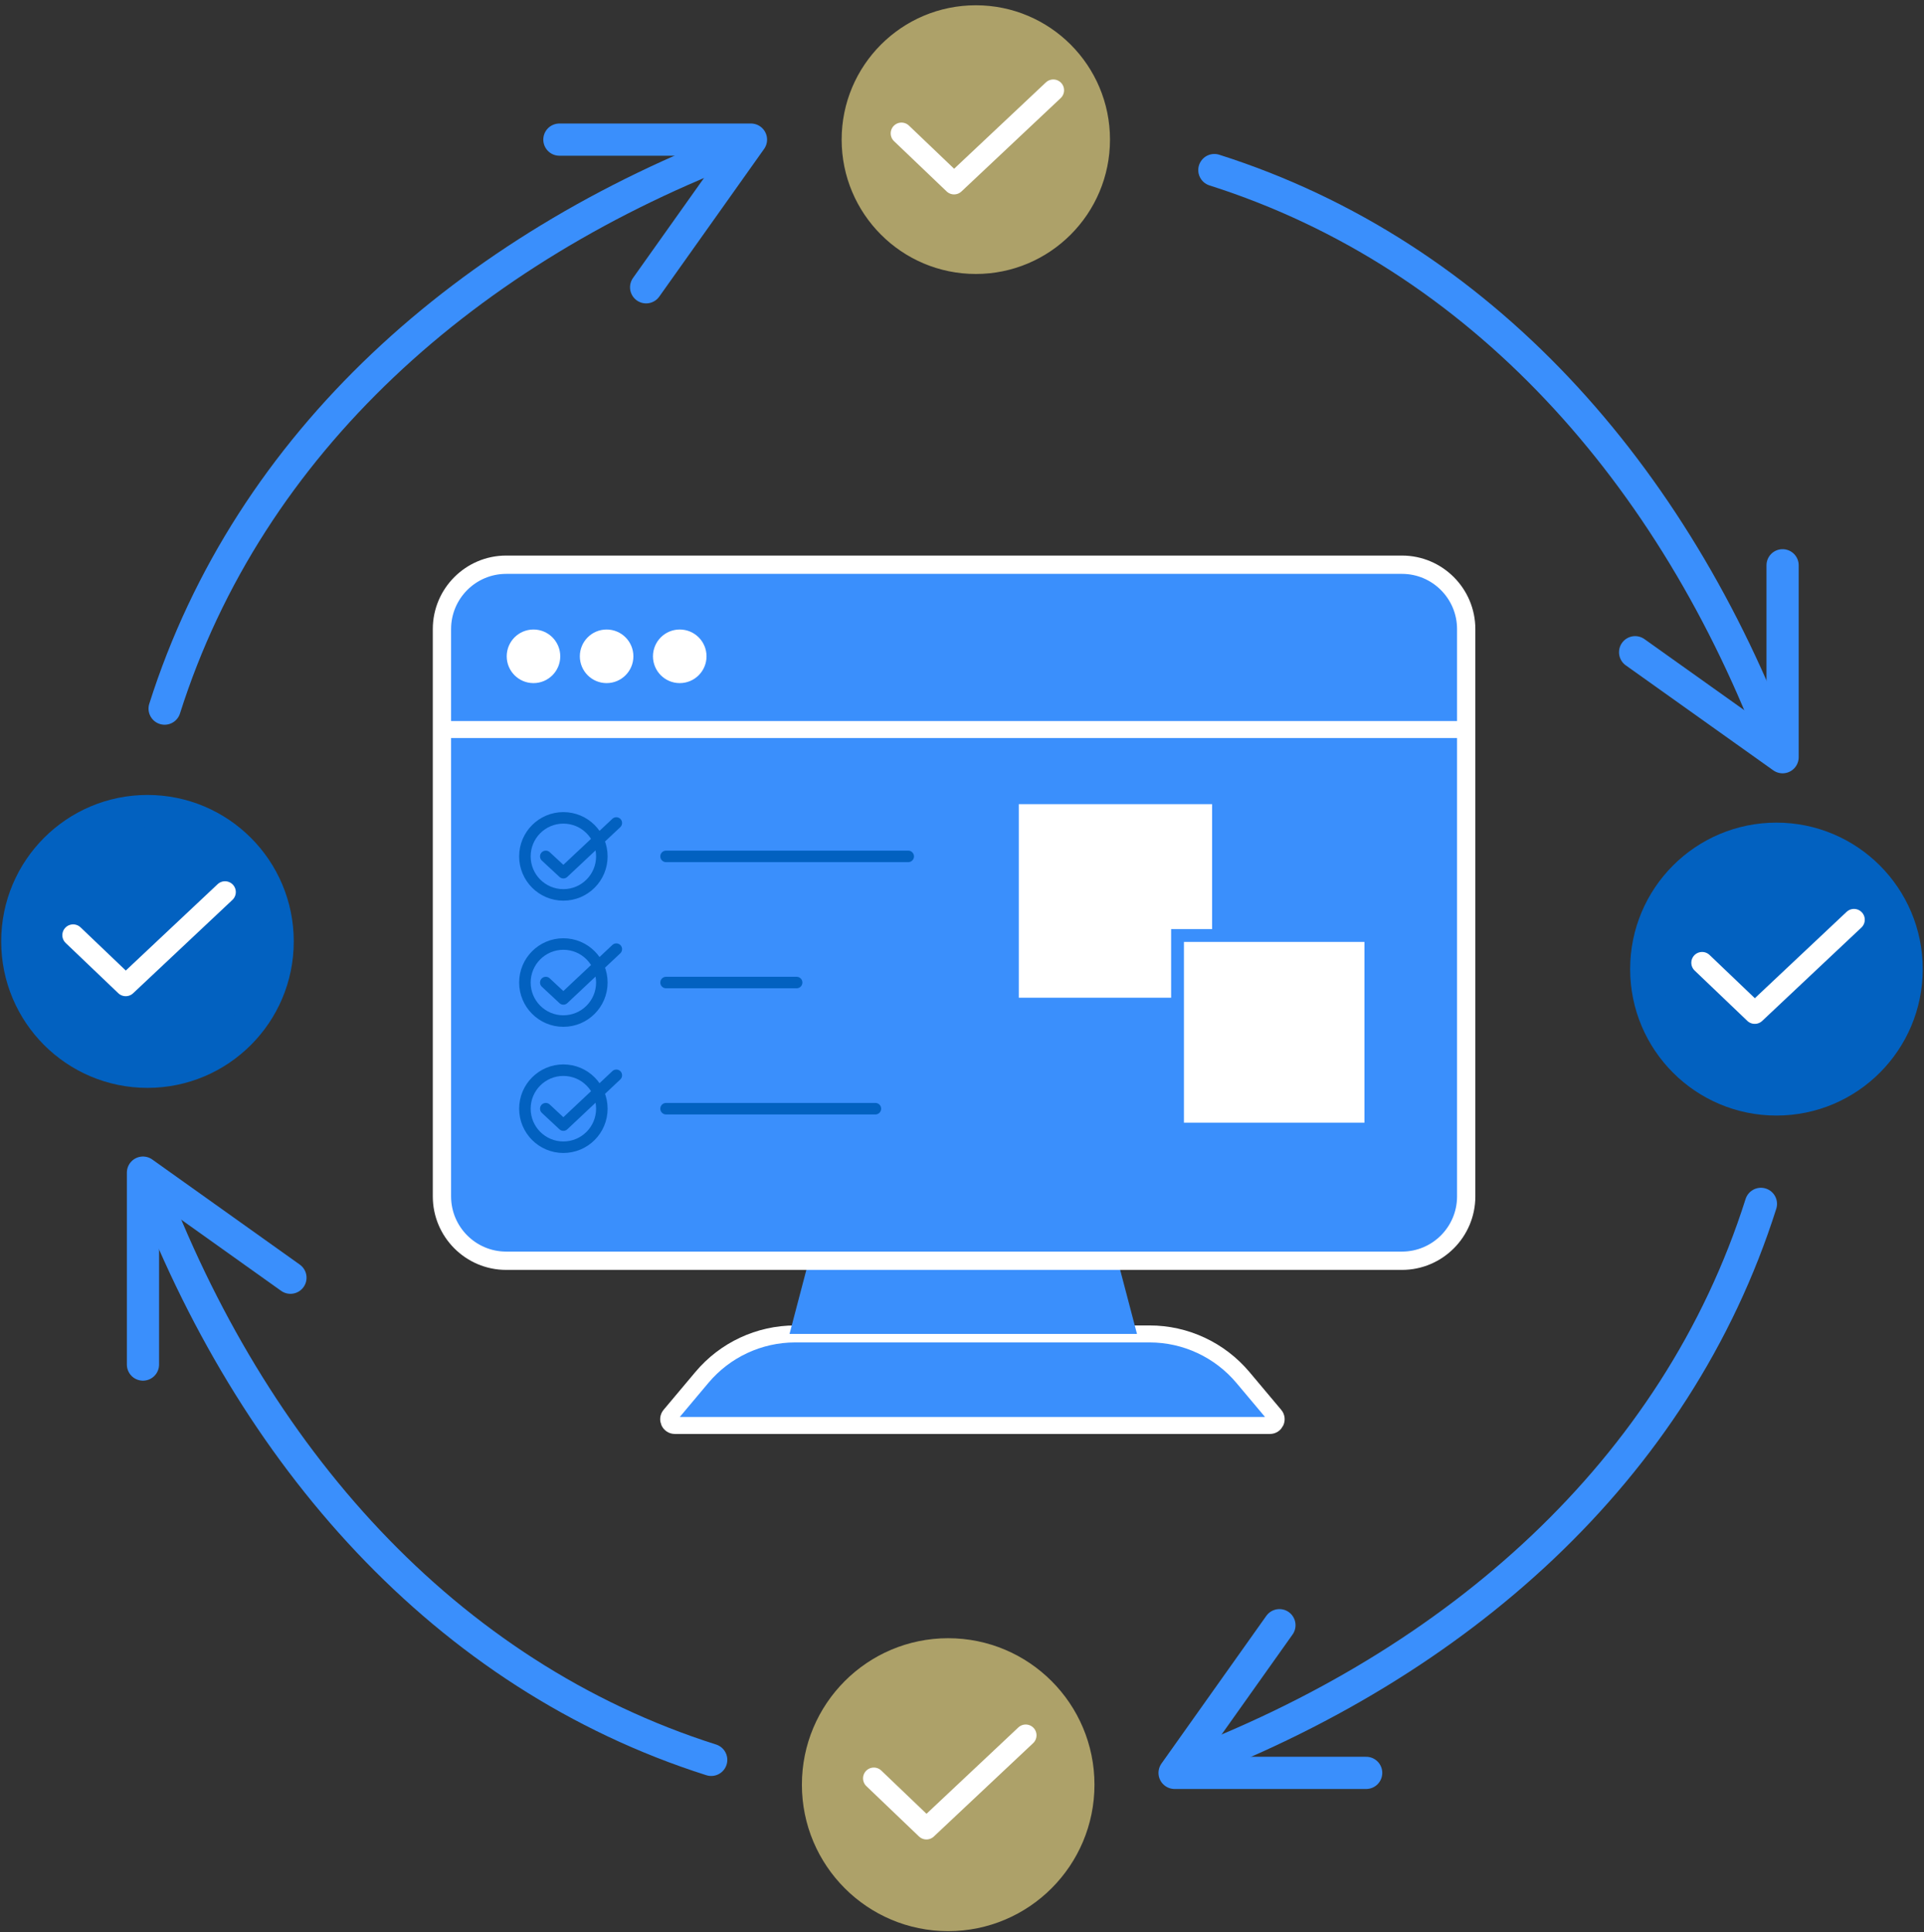 <svg width="239" height="240" viewBox="0 0 239 240" fill="none" xmlns="http://www.w3.org/2000/svg">
<rect x="0" y="0" width="239" height="240" fill="#333333" stroke="none"/>
<path d="M142.797 165.676H98.775C94.298 165.676 90.057 167.659 87.183 171.086L83.244 175.774C82.824 176.28 83.179 177.045 83.836 177.045H157.748C158.404 177.045 158.77 176.269 158.34 175.774L154.4 171.086C151.516 167.659 147.275 165.676 142.808 165.676H142.797Z" fill="#3A8FFC" stroke="white" stroke-width="2.11" stroke-miterlimit="10"/>
<path d="M138.546 155.439H100.766L98.076 165.676H141.237L138.546 155.439Z" fill="#3A8FFC"/>
<path d="M62.879 70.145H174.151C178.553 70.145 182.127 73.722 182.127 78.13V148.596C182.127 153.003 178.553 156.581 174.151 156.581H62.879C58.477 156.581 54.904 153.003 54.904 148.596V78.13C54.904 73.722 58.477 70.145 62.879 70.145Z" fill="#3A8FFC"/>
<path d="M174.151 71.276C177.929 71.276 180.996 74.347 180.996 78.13V148.596C180.996 152.378 177.929 155.449 174.151 155.449H62.879C59.102 155.449 56.034 152.378 56.034 148.596V78.13C56.034 74.347 59.102 71.276 62.879 71.276H174.151ZM174.151 69.002H62.879C57.853 69.002 53.763 73.097 53.763 78.13V148.596C53.763 153.628 57.853 157.723 62.879 157.723H174.151C179.177 157.723 183.267 153.628 183.267 148.596V78.13C183.267 73.097 179.177 69.002 174.151 69.002Z" fill="white"/>
<path d="M66.27 83.788C67.524 83.788 68.541 82.77 68.541 81.514C68.541 80.258 67.524 79.24 66.27 79.24C65.016 79.24 63.999 80.258 63.999 81.514C63.999 82.77 65.016 83.788 66.27 83.788Z" fill="white" stroke="white" stroke-width="2.11" stroke-linecap="round" stroke-linejoin="round"/>
<path d="M75.354 83.788C76.608 83.788 77.625 82.77 77.625 81.514C77.625 80.258 76.608 79.24 75.354 79.24C74.1 79.24 73.083 80.258 73.083 81.514C73.083 82.77 74.1 83.788 75.354 83.788Z" fill="white" stroke="white" stroke-width="2.11" stroke-linecap="round" stroke-linejoin="round"/>
<path d="M84.438 83.788C85.693 83.788 86.71 82.77 86.71 81.514C86.71 80.258 85.693 79.24 84.438 79.24C83.184 79.24 82.167 80.258 82.167 81.514C82.167 82.77 83.184 83.788 84.438 83.788Z" fill="white" stroke="white" stroke-width="2.11" stroke-linecap="round" stroke-linejoin="round"/>
<path d="M55.474 90.609H181.567" stroke="white" stroke-width="2.11" stroke-miterlimit="10"/>
<path d="M69.983 111.148C72.623 111.148 74.762 109.006 74.762 106.364C74.762 103.721 72.623 101.579 69.983 101.579C67.344 101.579 65.204 103.721 65.204 106.364C65.204 109.006 67.344 111.148 69.983 111.148Z" stroke="#0261C0" stroke-width="1.43" stroke-linecap="round" stroke-linejoin="round"/>
<path d="M67.798 106.364L69.983 108.39L76.56 102.215" stroke="#0261C0" stroke-width="1.43" stroke-linecap="round" stroke-linejoin="round"/>
<path d="M82.738 106.364H112.821" stroke="#0261C0" stroke-width="1.43" stroke-linecap="round" stroke-linejoin="round"/>
<path d="M69.983 126.817C72.623 126.817 74.762 124.675 74.762 122.032C74.762 119.39 72.623 117.248 69.983 117.248C67.344 117.248 65.204 119.39 65.204 122.032C65.204 124.675 67.344 126.817 69.983 126.817Z" stroke="#0261C0" stroke-width="1.43" stroke-linecap="round" stroke-linejoin="round"/>
<path d="M67.798 122.032L69.983 124.069L76.56 117.884" stroke="#0261C0" stroke-width="1.43" stroke-linecap="round" stroke-linejoin="round"/>
<path d="M82.738 122.032H98.958" stroke="#0261C0" stroke-width="1.43" stroke-linecap="round" stroke-linejoin="round"/>
<path d="M69.983 142.486C72.623 142.486 74.762 140.344 74.762 137.701C74.762 135.059 72.623 132.917 69.983 132.917C67.344 132.917 65.204 135.059 65.204 137.701C65.204 140.344 67.344 142.486 69.983 142.486Z" stroke="#0261C0" stroke-width="1.43" stroke-linecap="round" stroke-linejoin="round"/>
<path d="M67.798 137.701L69.983 139.738L76.56 133.552" stroke="#0261C0" stroke-width="1.43" stroke-linecap="round" stroke-linejoin="round"/>
<path d="M82.738 137.701H108.742" stroke="#0261C0" stroke-width="1.43" stroke-linecap="round" stroke-linejoin="round"/>
<path d="M20.45 88.012C30.955 54.886 58.165 30.833 92.651 17.88" stroke="#3A8FFC" stroke-width="4" stroke-linecap="round" stroke-linejoin="round"/>
<path d="M69.488 17.341H93.286L80.262 35.682" stroke="#3A8FFC" stroke-width="4" stroke-linecap="round" stroke-linejoin="round"/>
<path d="M218.743 149.523C208.238 182.649 181.029 206.712 146.543 219.655" stroke="#3A8FFC" stroke-width="4" stroke-linecap="round" stroke-linejoin="round"/>
<path d="M169.706 220.193H145.908L158.931 201.852" stroke="#3A8FFC" stroke-width="4" stroke-linecap="round" stroke-linejoin="round"/>
<path d="M150.848 21.123C183.935 31.641 207.969 58.883 220.896 93.411" stroke="#3A8FFC" stroke-width="4" stroke-linecap="round" stroke-linejoin="round"/>
<path d="M221.434 70.209V94.046L203.115 81.007" stroke="#3A8FFC" stroke-width="4" stroke-linecap="round" stroke-linejoin="round"/>
<path d="M88.346 218.577C55.259 208.059 31.224 180.817 18.298 146.29" stroke="#3A8FFC" stroke-width="4" stroke-linecap="round" stroke-linejoin="round"/>
<path d="M17.759 169.48V145.643L36.079 158.693" stroke="#3A8FFC" stroke-width="4" stroke-linecap="round" stroke-linejoin="round"/>
<path d="M121.217 33.527C130.145 33.527 137.383 26.28 137.383 17.341C137.383 8.402 130.145 1.155 121.217 1.155C112.288 1.155 105.05 8.402 105.05 17.341C105.05 26.28 112.288 33.527 121.217 33.527Z" fill="#ADA169" stroke="#ADA169" stroke-linecap="round" stroke-linejoin="round"/>
<path d="M111.982 16.565L118.515 22.805L130.839 11.21" stroke="white" stroke-width="2.68" stroke-linecap="round" stroke-linejoin="round"/>
<path d="M117.783 237.845C126.712 237.845 133.95 230.598 133.95 221.659C133.95 212.72 126.712 205.473 117.783 205.473C108.855 205.473 101.617 212.72 101.617 221.659C101.617 230.598 108.855 237.845 117.783 237.845Z" fill="#ADA169" stroke="#ADA169" stroke-width="4.01" stroke-linecap="round" stroke-linejoin="round"/>
<path d="M108.548 220.872L115.082 227.122L127.416 215.527" stroke="white" stroke-width="2.68" stroke-linecap="round" stroke-linejoin="round"/>
<path d="M220.67 136.548C229.599 136.548 236.837 129.301 236.837 120.362C236.837 111.423 229.599 104.176 220.67 104.176C211.741 104.176 204.503 111.423 204.503 120.362C204.503 129.301 211.741 136.548 220.67 136.548Z" fill="#0261C0" stroke="#0261C0" stroke-width="4.01" stroke-linecap="round" stroke-linejoin="round"/>
<path d="M211.435 119.575L217.979 125.826L230.303 114.23" stroke="white" stroke-width="2.68" stroke-linecap="round" stroke-linejoin="round"/>
<path d="M18.319 133.11C27.248 133.11 34.486 125.864 34.486 116.924C34.486 107.985 27.248 100.739 18.319 100.739C9.391 100.739 2.153 107.985 2.153 116.924C2.153 125.864 9.391 133.11 18.319 133.11Z" fill="#0261C0" stroke="#0261C0" stroke-width="4.01" stroke-linecap="round" stroke-linejoin="round"/>
<path d="M9.084 116.149L15.618 122.388L27.952 110.793" stroke="white" stroke-width="2.68" stroke-linecap="round" stroke-linejoin="round"/>
<path d="M150.568 99.876H126.555V123.918H150.568V99.876Z" fill="white"/>
<path d="M170.287 116.192H146.274V140.233H170.287V116.192Z" fill="white" stroke="#3A8FFC" stroke-width="1.59" stroke-miterlimit="10"/>
</svg>
